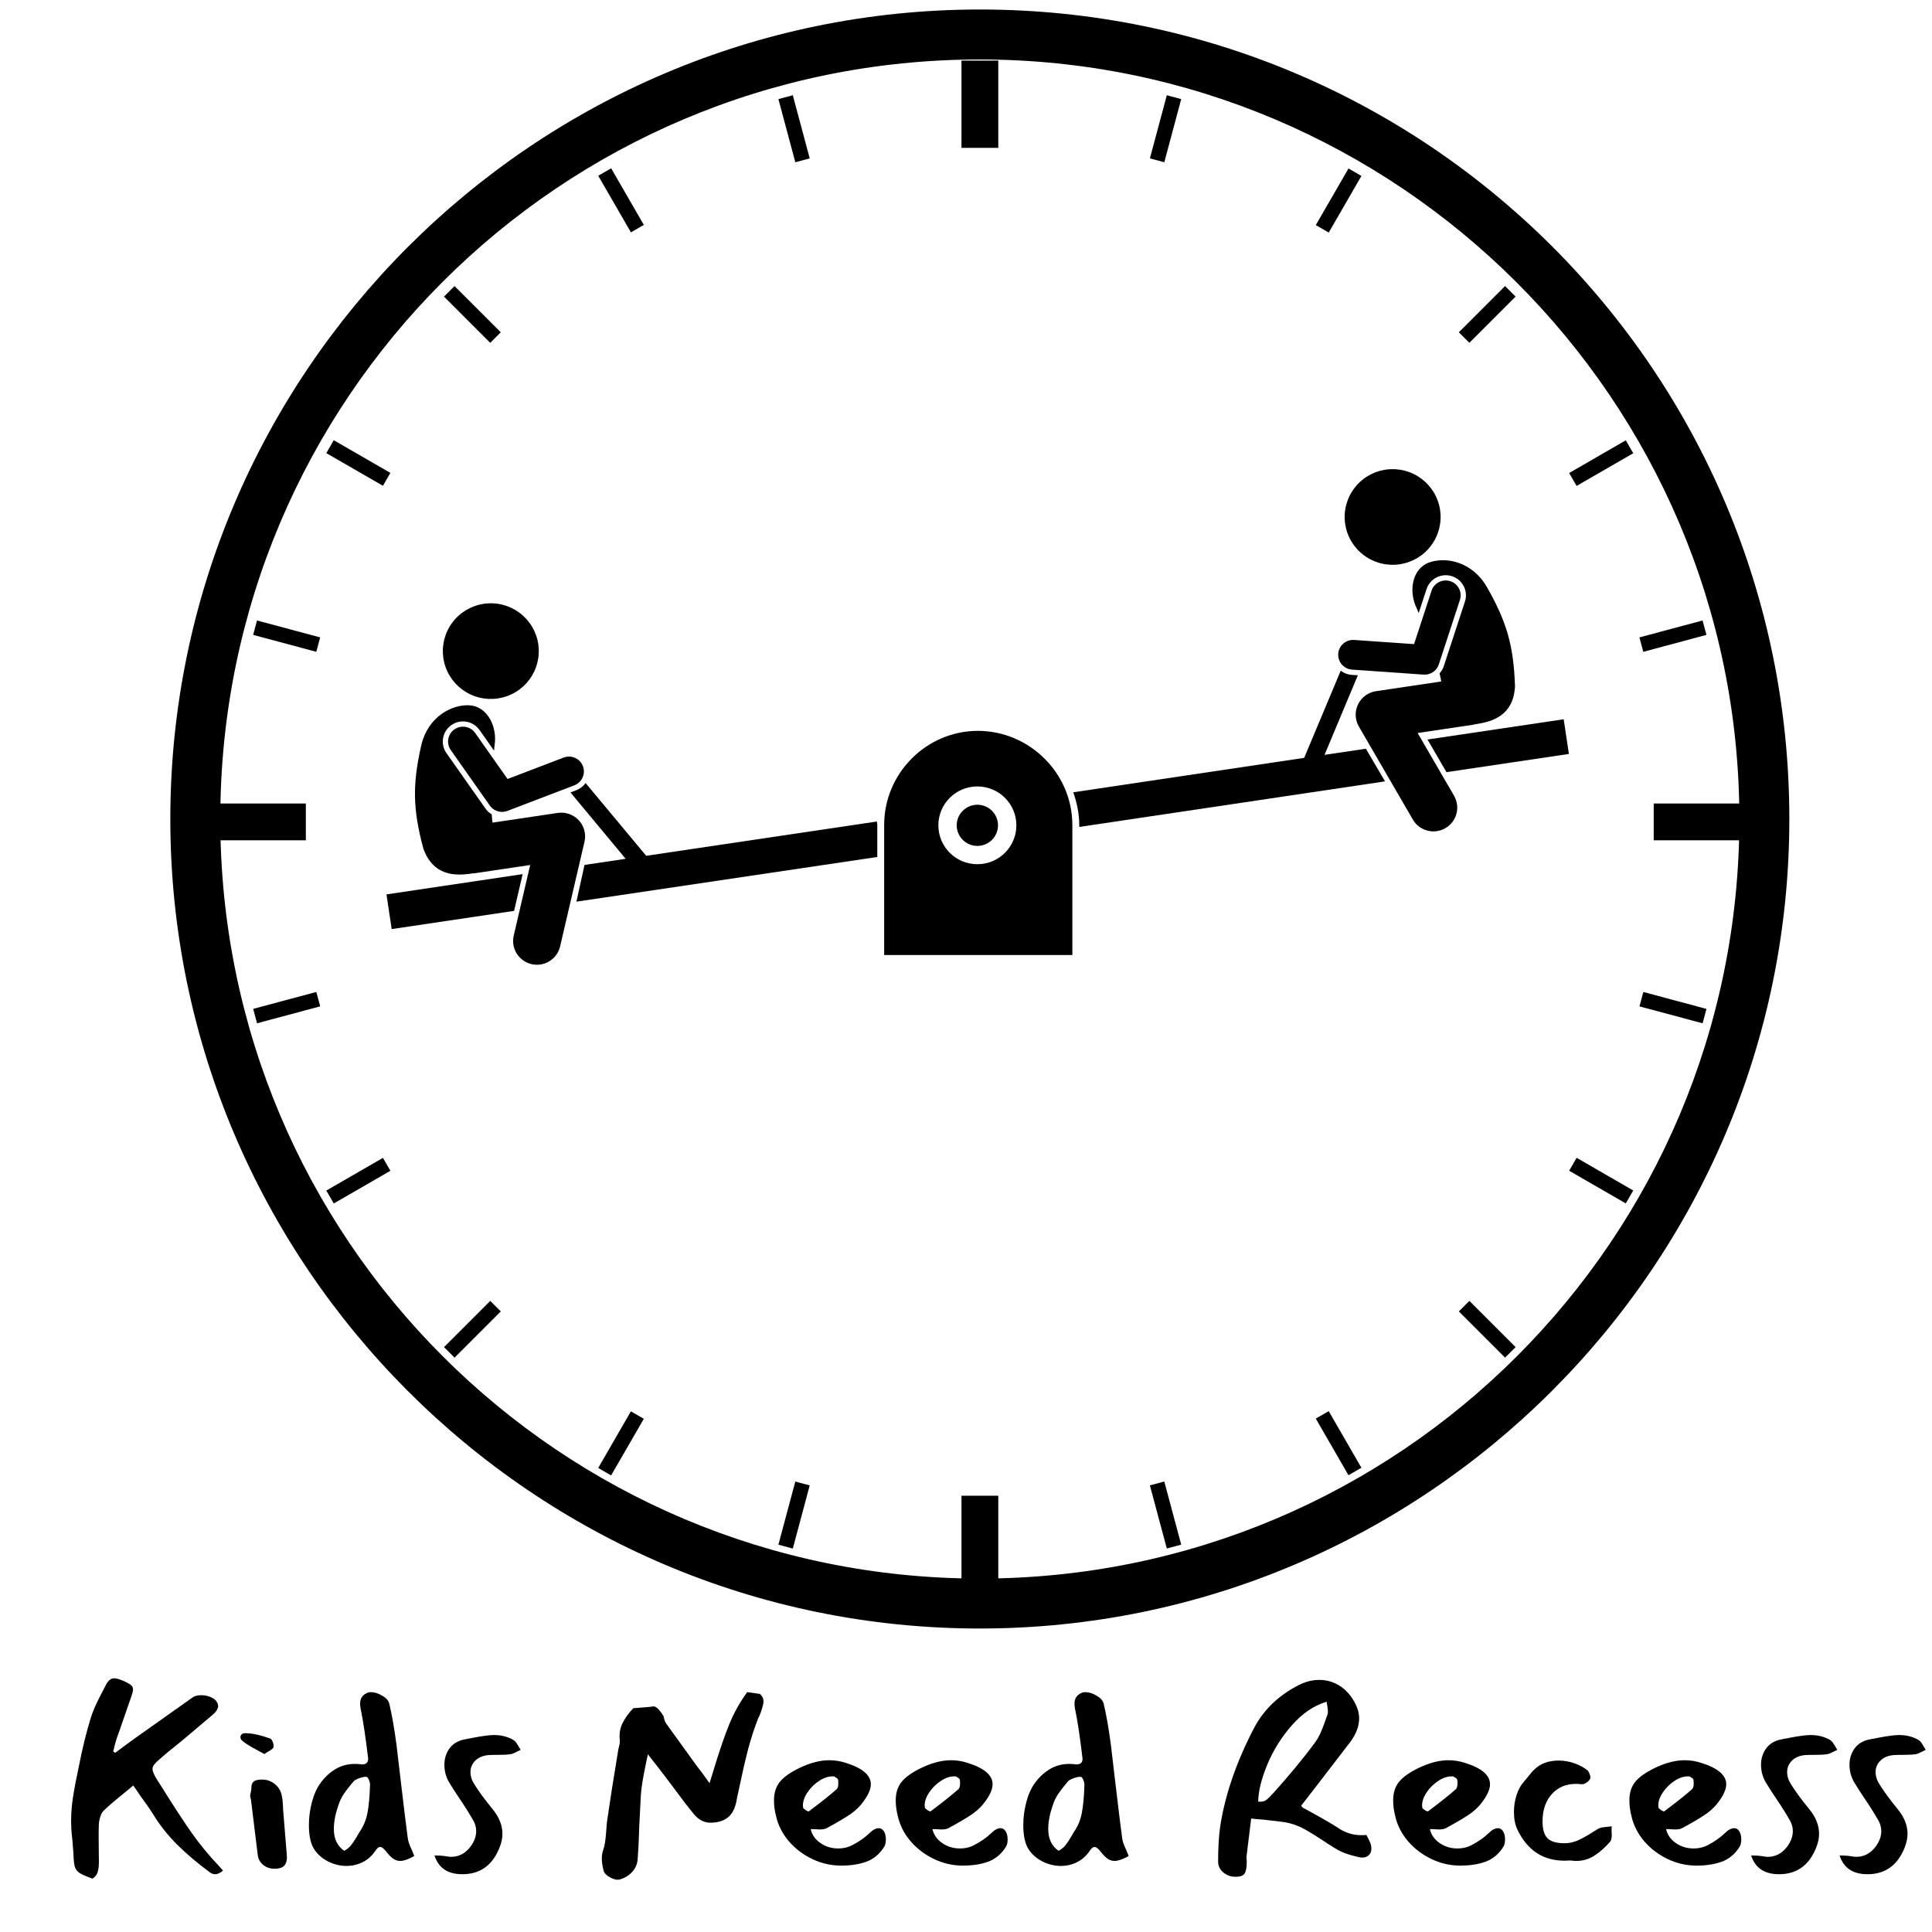 <svg xmlns="http://www.w3.org/2000/svg" xmlns:xlink="http://www.w3.org/1999/xlink" width="500" zoomAndPan="magnify" viewBox="0 0 375 375" height="500" preserveAspectRatio="xMidYMid meet" version="1.0"><defs><g/><clipPath id="4c133780df"><path d="M 186 11.762 L 194 11.762 L 194 29 L 186 29 Z M 186 11.762 " clip-rule="nonzero"/></clipPath><clipPath id="7f64fe7325"><path d="M 186 290 L 194 290 L 194 307.262 L 186 307.262 Z M 186 290 " clip-rule="nonzero"/></clipPath><clipPath id="f007134fbc"><path d="M 42.422 155 L 60 155 L 60 164 L 42.422 164 Z M 42.422 155 " clip-rule="nonzero"/></clipPath><clipPath id="7b5cdd0ebe"><path d="M 320 155 L 337.922 155 L 337.922 164 L 320 164 Z M 320 155 " clip-rule="nonzero"/></clipPath><clipPath id="1f4b680e7e"><path d="M 75.004 169 L 102 169 L 102 181 L 75.004 181 Z M 75.004 169 " clip-rule="nonzero"/></clipPath><clipPath id="1da4d1ddb8"><path d="M 277 139 L 304.504 139 L 304.504 150 L 277 150 Z M 277 139 " clip-rule="nonzero"/></clipPath><clipPath id="92049fbdf5"><path d="M 80 136 L 114 136 L 114 187.312 L 80 187.312 Z M 80 136 " clip-rule="nonzero"/></clipPath><clipPath id="d603be94cd"><path d="M 33.059 1.844 L 347.309 1.844 L 347.309 316.094 L 33.059 316.094 Z M 33.059 1.844 " clip-rule="nonzero"/></clipPath></defs><rect x="-37.5" width="450" fill="#ffffff" y="-37.5" height="450" fill-opacity="1"/><rect x="-37.5" width="450" fill="#ffffff" y="-37.5" height="450" fill-opacity="1"/><path fill="#000000" d="M 188.746 13.887 L 191.641 13.887 L 191.641 26.574 L 188.746 26.574 Z M 188.746 13.887 " fill-opacity="1" fill-rule="nonzero"/><g clip-path="url(#4c133780df)"><path fill="#000000" d="M 186.621 11.762 L 193.766 11.762 L 193.766 28.699 L 186.621 28.699 Z M 186.621 11.762 " fill-opacity="1" fill-rule="nonzero"/></g><path fill="#000000" d="M 188.746 292.445 L 191.641 292.445 L 191.641 305.137 L 188.746 305.137 Z M 188.746 292.445 " fill-opacity="1" fill-rule="nonzero"/><g clip-path="url(#7f64fe7325)"><path fill="#000000" d="M 186.621 290.32 L 193.766 290.32 L 193.766 307.262 L 186.621 307.262 Z M 186.621 290.32 " fill-opacity="1" fill-rule="nonzero"/></g><path fill="#000000" d="M 151.09 19.238 L 153.883 18.488 L 157.168 30.746 L 154.371 31.496 Z M 151.09 19.238 " fill-opacity="1" fill-rule="nonzero"/><path fill="#000000" d="M 223.191 288.305 L 225.988 287.559 L 229.273 299.812 L 226.477 300.562 Z M 223.191 288.305 " fill-opacity="1" fill-rule="nonzero"/><path fill="#000000" d="M 116.117 34.113 L 118.625 32.668 L 124.969 43.656 L 122.461 45.102 Z M 116.117 34.113 " fill-opacity="1" fill-rule="nonzero"/><path fill="#000000" d="M 255.395 275.348 L 257.902 273.902 L 264.246 284.891 L 261.738 286.34 Z M 255.395 275.348 " fill-opacity="1" fill-rule="nonzero"/><path fill="#000000" d="M 86.18 57.57 L 88.227 55.527 L 97.199 64.496 L 95.152 66.543 Z M 86.18 57.57 " fill-opacity="1" fill-rule="nonzero"/><path fill="#000000" d="M 283.16 254.543 L 285.207 252.5 L 294.18 261.473 L 292.133 263.516 Z M 283.16 254.543 " fill-opacity="1" fill-rule="nonzero"/><path fill="#000000" d="M 63.336 87.949 L 64.785 85.445 L 75.773 91.789 L 74.328 94.293 Z M 63.336 87.949 " fill-opacity="1" fill-rule="nonzero"/><path fill="#000000" d="M 304.574 227.238 L 306.023 224.73 L 317.012 231.074 L 315.562 233.582 Z M 304.574 227.238 " fill-opacity="1" fill-rule="nonzero"/><path fill="#000000" d="M 49.137 123.23 L 49.887 120.434 L 62.141 123.719 L 61.395 126.516 Z M 49.137 123.23 " fill-opacity="1" fill-rule="nonzero"/><path fill="#000000" d="M 318.219 195.34 L 318.969 192.543 L 331.223 195.828 L 330.477 198.621 Z M 318.219 195.34 " fill-opacity="1" fill-rule="nonzero"/><path fill="#000000" d="M 44.547 158.086 L 57.238 158.086 L 57.238 160.977 L 44.547 160.977 Z M 44.547 158.086 " fill-opacity="1" fill-rule="nonzero"/><g clip-path="url(#f007134fbc)"><path fill="#000000" d="M 42.422 155.961 L 59.363 155.961 L 59.363 163.102 L 42.422 163.102 Z M 42.422 155.961 " fill-opacity="1" fill-rule="nonzero"/></g><path fill="#000000" d="M 323.109 158.086 L 335.797 158.086 L 335.797 160.977 L 323.109 160.977 Z M 323.109 158.086 " fill-opacity="1" fill-rule="nonzero"/><g clip-path="url(#7b5cdd0ebe)"><path fill="#000000" d="M 320.984 155.961 L 337.922 155.961 L 337.922 163.102 L 320.984 163.102 Z M 320.984 155.961 " fill-opacity="1" fill-rule="nonzero"/></g><path fill="#000000" d="M 49.145 195.82 L 61.398 192.539 L 62.148 195.332 L 49.891 198.617 Z M 49.145 195.82 " fill-opacity="1" fill-rule="nonzero"/><path fill="#000000" d="M 318.211 123.719 L 330.469 120.434 L 331.219 123.23 L 318.961 126.516 Z M 318.211 123.719 " fill-opacity="1" fill-rule="nonzero"/><path fill="#000000" d="M 63.34 231.086 L 74.328 224.742 L 75.773 227.25 L 64.785 233.594 Z M 63.34 231.086 " fill-opacity="1" fill-rule="nonzero"/><path fill="#000000" d="M 304.574 91.812 L 315.562 85.465 L 317.012 87.973 L 306.02 94.316 Z M 304.574 91.812 " fill-opacity="1" fill-rule="nonzero"/><path fill="#000000" d="M 86.184 261.473 L 95.156 252.5 L 97.203 254.547 L 88.23 263.52 Z M 86.184 261.473 " fill-opacity="1" fill-rule="nonzero"/><path fill="#000000" d="M 283.156 64.496 L 292.129 55.523 L 294.176 57.566 L 285.203 66.539 Z M 283.156 64.496 " fill-opacity="1" fill-rule="nonzero"/><path fill="#000000" d="M 116.113 284.93 L 122.457 273.941 L 124.965 275.387 L 118.617 286.379 Z M 116.113 284.93 " fill-opacity="1" fill-rule="nonzero"/><path fill="#000000" d="M 255.398 43.691 L 261.746 32.703 L 264.25 34.152 L 257.906 45.141 Z M 255.398 43.691 " fill-opacity="1" fill-rule="nonzero"/><path fill="#000000" d="M 151.086 299.824 L 154.371 287.566 L 157.164 288.316 L 153.883 300.574 Z M 151.086 299.824 " fill-opacity="1" fill-rule="nonzero"/><path fill="#000000" d="M 223.195 30.742 L 226.48 18.484 L 229.273 19.234 L 225.992 31.492 Z M 223.195 30.742 " fill-opacity="1" fill-rule="nonzero"/><g clip-path="url(#1f4b680e7e)"><path fill="#000000" d="M 75.016 173.602 L 76.023 180.336 L 99.785 176.801 L 101.445 169.668 Z M 75.016 173.602 " fill-opacity="1" fill-rule="nonzero"/></g><path fill="#000000" d="M 170.211 159.453 L 125.426 166.109 L 113.664 151.988 C 113.23 152.602 112.605 153.098 111.852 153.387 L 110.73 153.812 L 121.438 166.695 L 113.453 167.883 L 111.883 175.012 L 170.281 166.34 L 170.281 160.121 C 170.281 159.898 170.203 159.676 170.211 159.453 Z M 170.211 159.453 " fill-opacity="1" fill-rule="nonzero"/><g clip-path="url(#1da4d1ddb8)"><path fill="#000000" d="M 303.512 139.609 L 277.078 143.539 L 280.758 149.875 L 304.52 146.34 Z M 303.512 139.609 " fill-opacity="1" fill-rule="nonzero"/></g><path fill="#000000" d="M 257.09 146.516 L 263.559 131.074 L 262.367 130.992 C 261.562 130.938 260.828 130.641 260.234 130.18 L 253.141 147.102 L 208.324 153.781 C 209.012 155.77 209.48 157.902 209.48 160.121 L 209.48 160.508 L 268.836 151.664 L 265.113 145.328 Z M 257.09 146.516 " fill-opacity="1" fill-rule="nonzero"/><path fill="#000000" d="M 108.793 146.156 L 108.734 146.207 L 108.809 146.176 Z M 108.793 146.156 " fill-opacity="1" fill-rule="nonzero"/><g clip-path="url(#92049fbdf5)"><path fill="#000000" d="M 113.449 163.383 C 113.793 161.898 113.383 160.34 112.344 159.219 C 111.305 158.098 109.777 157.562 108.266 157.785 L 95.594 159.672 C 95.527 159.141 95.477 158.602 95.438 158.062 C 94.973 157.785 94.562 157.41 94.234 156.945 L 86.656 146.176 C 86.055 145.324 85.824 144.285 86.004 143.258 C 86.184 142.23 86.758 141.336 87.613 140.734 C 88.109 140.387 88.688 140.156 89.285 140.066 C 90.762 139.848 92.215 140.469 93.074 141.688 L 95.895 145.699 C 95.922 145.395 95.949 145.094 95.973 144.801 C 96.625 141.09 94.59 137.105 91.141 136.898 C 87.691 136.695 83.055 139.133 81.77 144.645 C 80.055 152.234 80.102 156.984 82.164 164.695 C 84.059 169.941 88.148 170.082 91.633 169.539 C 91.82 169.535 92.004 169.52 92.191 169.492 L 102.906 167.898 L 99.715 181.605 C 99.141 184.086 100.688 186.562 103.172 187.137 C 103.758 187.27 104.34 187.289 104.898 187.207 C 106.719 186.938 108.277 185.586 108.719 183.691 Z M 113.449 163.383 " fill-opacity="1" fill-rule="nonzero"/></g><path fill="#000000" d="M 104.477 125.012 C 104.566 125.613 104.598 126.219 104.566 126.828 C 104.539 127.438 104.449 128.039 104.301 128.629 C 104.152 129.223 103.949 129.793 103.688 130.344 C 103.426 130.895 103.113 131.418 102.75 131.906 C 102.387 132.395 101.98 132.848 101.527 133.254 C 101.074 133.664 100.586 134.027 100.062 134.34 C 99.535 134.656 98.988 134.914 98.41 135.121 C 97.836 135.328 97.246 135.473 96.641 135.562 C 96.035 135.652 95.426 135.684 94.816 135.656 C 94.207 135.625 93.605 135.539 93.012 135.391 C 92.418 135.242 91.844 135.039 91.289 134.777 C 90.738 134.52 90.215 134.207 89.723 133.844 C 89.234 133.48 88.781 133.074 88.371 132.621 C 87.961 132.172 87.598 131.684 87.281 131.16 C 86.965 130.641 86.707 130.09 86.5 129.516 C 86.293 128.945 86.145 128.355 86.055 127.754 C 85.965 127.148 85.934 126.543 85.961 125.934 C 85.992 125.324 86.082 124.727 86.23 124.133 C 86.379 123.543 86.582 122.973 86.844 122.422 C 87.105 121.867 87.418 121.348 87.781 120.859 C 88.145 120.367 88.551 119.918 89.004 119.508 C 89.457 119.098 89.945 118.738 90.469 118.422 C 90.996 118.109 91.543 117.852 92.121 117.645 C 92.695 117.438 93.285 117.289 93.891 117.199 C 94.496 117.109 95.102 117.078 95.715 117.109 C 96.324 117.137 96.926 117.227 97.52 117.375 C 98.113 117.523 98.688 117.727 99.238 117.984 C 99.793 118.246 100.316 118.559 100.809 118.922 C 101.297 119.281 101.75 119.691 102.16 120.141 C 102.57 120.594 102.934 121.078 103.25 121.602 C 103.562 122.125 103.824 122.672 104.031 123.246 C 104.238 123.82 104.387 124.41 104.477 125.012 Z M 104.477 125.012 " fill-opacity="1" fill-rule="nonzero"/><path fill="#000000" d="M 92.234 142.277 C 91.316 140.973 89.512 140.656 88.203 141.57 C 86.895 142.488 86.578 144.285 87.496 145.59 L 95.074 156.359 C 95.715 157.27 96.805 157.715 97.871 157.559 C 98.078 157.527 98.281 157.473 98.48 157.398 L 111.473 152.434 C 112.965 151.863 113.715 150.195 113.141 148.707 C 112.57 147.219 110.895 146.477 109.402 147.043 L 98.516 151.203 Z M 92.234 142.277 " fill-opacity="1" fill-rule="nonzero"/><path fill="#000000" d="M 263.164 123.191 L 263.152 123.215 L 263.234 123.219 Z M 263.164 123.191 " fill-opacity="1" fill-rule="nonzero"/><path fill="#000000" d="M 275.16 142.273 L 285.879 140.68 C 286.066 140.652 286.246 140.609 286.426 140.559 C 289.918 140.066 293.789 138.742 294.062 133.172 C 293.777 125.195 292.43 120.641 288.566 113.879 C 285.723 108.98 280.574 108 277.336 109.199 C 274.098 110.402 273.316 114.805 275.031 118.164 C 275.137 118.438 275.25 118.715 275.363 119 L 276.891 114.344 C 277.355 112.926 278.559 111.91 280.039 111.691 C 280.637 111.602 281.254 111.652 281.832 111.84 C 282.828 112.164 283.637 112.855 284.109 113.785 C 284.586 114.719 284.668 115.777 284.344 116.77 L 280.246 129.273 C 280.07 129.812 279.789 130.289 279.422 130.691 C 279.543 131.219 279.656 131.746 279.746 132.273 L 267.074 134.16 C 265.562 134.387 264.258 135.344 263.594 136.715 C 262.93 138.09 262.992 139.703 263.758 141.023 L 274.227 159.066 C 275.207 160.754 277.09 161.59 278.914 161.32 C 279.473 161.234 280.023 161.051 280.543 160.75 C 282.75 159.477 283.508 156.656 282.23 154.457 Z M 275.16 142.273 " fill-opacity="1" fill-rule="nonzero"/><path fill="#000000" d="M 279.52 98.973 C 279.609 99.578 279.641 100.184 279.609 100.793 C 279.582 101.402 279.492 102 279.344 102.594 C 279.195 103.184 278.992 103.754 278.73 104.305 C 278.469 104.859 278.156 105.379 277.793 105.867 C 277.43 106.359 277.023 106.809 276.57 107.219 C 276.117 107.629 275.629 107.988 275.105 108.305 C 274.578 108.617 274.031 108.875 273.453 109.082 C 272.879 109.289 272.289 109.438 271.684 109.527 C 271.078 109.617 270.469 109.648 269.859 109.617 C 269.25 109.586 268.648 109.5 268.055 109.352 C 267.461 109.203 266.887 109 266.336 108.738 C 265.781 108.48 265.258 108.168 264.766 107.805 C 264.277 107.441 263.824 107.035 263.414 106.586 C 263.004 106.133 262.641 105.648 262.324 105.125 C 262.008 104.602 261.75 104.055 261.543 103.48 C 261.336 102.906 261.188 102.316 261.098 101.715 C 261.008 101.113 260.977 100.504 261.008 99.898 C 261.035 99.289 261.125 98.688 261.273 98.098 C 261.422 97.504 261.625 96.934 261.887 96.383 C 262.148 95.832 262.461 95.309 262.824 94.82 C 263.188 94.332 263.594 93.879 264.047 93.473 C 264.5 93.062 264.988 92.699 265.512 92.387 C 266.039 92.07 266.586 91.812 267.164 91.605 C 267.738 91.398 268.328 91.254 268.934 91.16 C 269.539 91.07 270.145 91.043 270.758 91.07 C 271.367 91.102 271.969 91.188 272.562 91.336 C 273.156 91.484 273.73 91.688 274.281 91.949 C 274.836 92.207 275.359 92.52 275.852 92.883 C 276.34 93.246 276.793 93.652 277.203 94.105 C 277.613 94.555 277.977 95.043 278.293 95.562 C 278.609 96.086 278.867 96.637 279.074 97.207 C 279.281 97.781 279.43 98.371 279.52 98.973 Z M 279.52 98.973 " fill-opacity="1" fill-rule="nonzero"/><path fill="#000000" d="M 276.949 130.914 C 278.016 130.758 278.93 130.012 279.273 128.957 L 283.367 116.449 C 283.863 114.938 283.035 113.309 281.516 112.812 C 279.992 112.316 278.359 113.145 277.863 114.66 L 274.469 125.023 L 262.84 124.215 C 261.246 124.105 259.863 125.305 259.75 126.895 C 259.641 128.484 260.844 129.863 262.438 129.973 L 276.32 130.941 C 276.531 130.953 276.742 130.945 276.949 130.914 Z M 276.949 130.914 " fill-opacity="1" fill-rule="nonzero"/><path fill="#000000" d="M 208.141 160.121 C 208.141 150.109 199.836 141.859 189.793 141.859 L 189.836 141.859 C 179.793 141.859 171.617 150.109 171.617 160.121 L 171.617 185.371 L 208.145 185.371 L 208.145 160.121 Z M 189.703 167.742 C 185.523 167.742 182.133 164.363 182.133 160.195 C 182.133 156.027 185.523 152.648 189.703 152.648 C 193.887 152.648 197.277 156.027 197.277 160.195 C 197.277 164.363 193.887 167.742 189.703 167.742 Z M 189.703 167.742 " fill-opacity="1" fill-rule="nonzero"/><path fill="#000000" d="M 193.715 160.195 C 193.715 160.457 193.688 160.719 193.637 160.977 C 193.586 161.23 193.508 161.48 193.406 161.723 C 193.309 161.965 193.184 162.195 193.039 162.414 C 192.891 162.633 192.727 162.836 192.539 163.02 C 192.352 163.207 192.152 163.371 191.93 163.516 C 191.711 163.664 191.48 163.785 191.238 163.887 C 190.996 163.988 190.746 164.062 190.488 164.113 C 190.227 164.164 189.969 164.191 189.703 164.191 C 189.441 164.191 189.18 164.164 188.922 164.113 C 188.664 164.062 188.414 163.988 188.172 163.887 C 187.926 163.785 187.695 163.664 187.477 163.516 C 187.258 163.371 187.055 163.207 186.871 163.02 C 186.684 162.836 186.516 162.633 186.371 162.414 C 186.227 162.195 186.102 161.965 186 161.723 C 185.898 161.48 185.824 161.23 185.773 160.977 C 185.723 160.719 185.695 160.457 185.695 160.195 C 185.695 159.934 185.723 159.672 185.773 159.414 C 185.824 159.156 185.898 158.91 186 158.664 C 186.102 158.422 186.227 158.191 186.371 157.977 C 186.516 157.758 186.684 157.555 186.871 157.371 C 187.055 157.184 187.258 157.02 187.477 156.871 C 187.695 156.727 187.926 156.605 188.172 156.504 C 188.414 156.402 188.664 156.328 188.922 156.277 C 189.18 156.227 189.441 156.199 189.703 156.199 C 189.969 156.199 190.227 156.227 190.488 156.277 C 190.746 156.328 190.996 156.402 191.238 156.504 C 191.48 156.605 191.711 156.727 191.93 156.871 C 192.152 157.02 192.352 157.184 192.539 157.371 C 192.727 157.555 192.891 157.758 193.039 157.977 C 193.184 158.191 193.309 158.422 193.406 158.664 C 193.508 158.91 193.586 159.156 193.637 159.414 C 193.688 159.672 193.715 159.934 193.715 160.195 Z M 193.715 160.195 " fill-opacity="1" fill-rule="nonzero"/><g fill="#000000" fill-opacity="1"><g transform="translate(11.273, 362.676)"><g><path d="M 10.703 -22.719 C 10.773 -22.656 10.844 -22.602 10.906 -22.562 C 10.977 -22.531 11.047 -22.5 11.109 -22.469 C 12.359 -23.414 13.688 -24.395 15.094 -25.406 L 26.156 -33.234 C 26.531 -33.504 27.086 -33.641 27.828 -33.641 C 28.43 -33.641 29.008 -33.523 29.562 -33.297 C 30.125 -33.078 30.52 -32.785 30.75 -32.422 C 30.957 -32.117 31.062 -31.816 31.062 -31.516 C 31.062 -31.078 30.789 -30.586 30.25 -30.047 L 24.688 -25.344 L 23.281 -24.188 C 21.664 -22.906 20.469 -21.91 19.688 -21.203 C 19.219 -20.805 18.875 -20.461 18.656 -20.172 C 18.438 -19.891 18.328 -19.598 18.328 -19.297 C 18.328 -18.891 18.613 -18.211 19.188 -17.266 L 20.094 -15.859 C 22.32 -12.285 24.234 -9.352 25.828 -7.062 C 27.43 -4.781 29.207 -2.613 31.156 -0.562 L 32.016 0.406 C 31.441 0.875 30.938 1.109 30.5 1.109 C 30.094 1.109 29.707 0.957 29.344 0.656 C 27.02 -1.062 24.945 -2.82 23.125 -4.625 C 21.312 -6.426 19.75 -8.398 18.438 -10.547 C 17.758 -11.629 16.914 -12.844 15.906 -14.188 C 15.844 -14.32 15.406 -14.961 14.594 -16.109 L 13.125 -14.891 C 11.281 -13.41 9.883 -12.219 8.938 -11.312 C 8.633 -11.039 8.398 -10.66 8.234 -10.172 C 8.066 -9.68 7.961 -9.203 7.922 -8.734 C 7.891 -8.191 7.875 -7.367 7.875 -6.266 L 7.922 -1.266 C 7.922 -0.484 7.844 0.164 7.688 0.688 C 7.539 1.207 7.203 1.633 6.672 1.969 C 5.453 1.531 4.613 1.16 4.156 0.859 C 3.707 0.555 3.406 0.156 3.25 -0.344 C 3.102 -0.852 3.016 -1.695 2.984 -2.875 L 2.781 -5.453 C 2.613 -6.867 2.531 -8.098 2.531 -9.141 C 2.531 -10.723 2.656 -12.312 2.906 -13.906 C 3.156 -15.508 3.535 -17.504 4.047 -19.891 C 4.711 -23.297 5.484 -26.43 6.359 -29.297 C 6.766 -30.535 7.32 -31.836 8.031 -33.203 C 8.738 -34.566 9.16 -35.383 9.297 -35.656 C 9.523 -36.094 9.766 -36.41 10.016 -36.609 C 10.273 -36.816 10.57 -36.922 10.906 -36.922 C 11.414 -36.922 12.191 -36.664 13.234 -36.156 C 13.734 -35.914 14.078 -35.695 14.266 -35.5 C 14.453 -35.301 14.547 -35.051 14.547 -34.75 C 14.547 -34.445 14.441 -34.008 14.234 -33.438 L 12.531 -28.531 C 12.289 -27.789 11.898 -26.68 11.359 -25.203 C 11.223 -24.797 11.004 -23.969 10.703 -22.719 Z M 10.703 -22.719 "/></g></g></g><g fill="#000000" fill-opacity="1"><g transform="translate(45.813, 362.676)"><g><path d="M 7.266 -23.531 C 7.203 -23.332 6.957 -23.113 6.531 -22.875 C 6.113 -22.633 5.77 -22.414 5.5 -22.219 L 4.094 -22.984 C 2.707 -23.723 1.766 -24.312 1.266 -24.75 C 0.992 -24.945 0.859 -25.195 0.859 -25.5 C 0.859 -25.707 0.93 -25.883 1.078 -26.031 C 1.234 -26.188 1.461 -26.266 1.766 -26.266 C 3.078 -26.266 4.676 -25.926 6.562 -25.25 C 6.77 -25.219 6.957 -24.988 7.125 -24.562 C 7.289 -24.145 7.336 -23.801 7.266 -23.531 Z M 2.734 -14.141 C 2.828 -14.578 2.891 -14.895 2.922 -15.094 C 2.961 -15.301 2.984 -15.52 2.984 -15.75 C 2.984 -16.227 3.125 -16.598 3.406 -16.859 C 3.695 -17.129 4.242 -17.266 5.047 -17.266 C 5.992 -17.266 6.828 -16.969 7.547 -16.375 C 8.273 -15.789 8.723 -15.031 8.891 -14.094 C 8.992 -13.613 9.062 -13.086 9.094 -12.516 C 9.125 -11.953 9.141 -11.582 9.141 -11.406 L 9.844 -2.781 C 9.945 -1.863 9.82 -1.16 9.469 -0.672 C 9.113 -0.191 8.445 0.047 7.469 0.047 C 6.633 0.047 5.922 -0.188 5.328 -0.656 C 4.734 -1.125 4.367 -1.727 4.234 -2.469 L 2.922 -13.188 Z M 2.734 -14.141 "/></g></g></g><g fill="#000000" fill-opacity="1"><g transform="translate(57.427, 362.676)"><g><path d="M 21.719 -5.906 C 21.781 -5.332 22.031 -4.594 22.469 -3.688 C 22.539 -3.52 22.617 -3.332 22.703 -3.125 C 22.785 -2.926 22.879 -2.691 22.984 -2.422 C 21.836 -1.785 20.926 -1.469 20.25 -1.469 C 19.75 -1.469 19.281 -1.625 18.844 -1.938 C 18.406 -2.258 17.914 -2.773 17.375 -3.484 C 16.969 -3.953 16.629 -4.188 16.359 -4.188 C 16.086 -4.188 15.801 -3.969 15.5 -3.531 C 14.832 -2.52 14 -1.758 13 -1.25 C 12.008 -0.75 10.957 -0.5 9.844 -0.5 C 8.602 -0.5 7.398 -0.789 6.234 -1.375 C 5.078 -1.969 4.176 -2.77 3.531 -3.781 C 2.863 -4.832 2.531 -6.383 2.531 -8.438 C 2.531 -9.914 2.727 -11.41 3.125 -12.922 C 3.531 -14.441 4.102 -15.691 4.844 -16.672 C 5.656 -17.773 6.613 -18.656 7.719 -19.312 C 8.832 -19.969 10.062 -20.297 11.406 -20.297 C 11.844 -20.297 12.18 -20.281 12.422 -20.25 C 12.523 -20.219 12.676 -20.203 12.875 -20.203 C 13.645 -20.203 14.031 -20.57 14.031 -21.312 L 13.984 -21.719 C 13.516 -25.582 13.094 -28.426 12.719 -30.25 C 12.688 -30.414 12.633 -30.68 12.562 -31.047 C 12.5 -31.422 12.469 -31.727 12.469 -31.969 C 12.469 -32.438 12.566 -32.848 12.766 -33.203 C 12.973 -33.555 13.332 -33.852 13.844 -34.094 C 14.039 -34.188 14.273 -34.234 14.547 -34.234 C 15.254 -34.234 15.992 -34.004 16.766 -33.547 C 17.535 -33.098 17.988 -32.586 18.125 -32.016 C 18.633 -29.93 19.109 -27.223 19.547 -23.891 L 20.453 -16.203 C 20.992 -11.629 21.414 -8.195 21.719 -5.906 Z M 8.234 -12.219 C 7.66 -10.57 7.375 -9.055 7.375 -7.672 C 7.375 -5.754 8.047 -4.344 9.391 -3.438 C 9.93 -3.738 10.359 -4.082 10.672 -4.469 C 10.992 -4.852 11.375 -5.414 11.812 -6.156 L 12.375 -7.125 C 13.145 -8.227 13.656 -9.469 13.906 -10.844 C 14.164 -12.227 14.328 -13.984 14.391 -16.109 C 14.422 -16.41 14.359 -16.754 14.203 -17.141 C 14.055 -17.523 13.898 -17.738 13.734 -17.781 C 13.461 -17.844 13.004 -17.766 12.359 -17.547 C 11.723 -17.328 11.32 -17.098 11.156 -16.859 C 10.383 -15.953 9.77 -15.16 9.312 -14.484 C 8.863 -13.816 8.504 -13.062 8.234 -12.219 Z M 8.234 -12.219 "/></g></g></g><g fill="#000000" fill-opacity="1"><g transform="translate(82.927, 362.676)"><g><path d="M 6.812 1.109 C 3.988 1.109 2.188 -0.102 1.406 -2.531 C 1.676 -2.531 2.039 -2.52 2.5 -2.5 C 2.957 -2.477 3.336 -2.438 3.641 -2.375 C 4.109 -2.301 4.441 -2.266 4.641 -2.266 C 6.16 -2.266 7.426 -2.941 8.438 -4.297 C 9.145 -5.266 9.5 -6.254 9.5 -7.266 C 9.5 -7.941 9.328 -8.598 8.984 -9.234 C 8.242 -10.555 7.336 -12.004 6.266 -13.578 C 5.555 -14.629 4.914 -15.625 4.344 -16.562 C 3.664 -17.645 3.328 -18.844 3.328 -20.156 C 3.328 -21.363 3.672 -22.43 4.359 -23.359 C 5.055 -24.285 6.078 -24.863 7.422 -25.094 L 9.047 -25.406 C 10.797 -25.738 12.109 -25.906 12.984 -25.906 C 14.43 -25.906 15.707 -25.566 16.812 -24.891 C 17.051 -24.723 17.297 -24.426 17.547 -24 C 17.797 -23.582 17.988 -23.258 18.125 -23.031 C 17.895 -22.926 17.566 -22.766 17.141 -22.547 C 16.723 -22.328 16.363 -22.203 16.062 -22.172 C 15.594 -22.098 14.883 -22.062 13.938 -22.062 C 13.031 -22.062 12.344 -22.047 11.875 -22.016 C 10.789 -21.91 9.938 -21.547 9.312 -20.922 C 8.695 -20.305 8.391 -19.562 8.391 -18.688 C 8.391 -18.008 8.586 -17.316 8.984 -16.609 C 9.898 -15.098 11.164 -13.363 12.781 -11.406 C 13.988 -9.895 14.594 -8.332 14.594 -6.719 C 14.594 -5.844 14.391 -4.914 13.984 -3.938 C 12.609 -0.57 10.219 1.109 6.812 1.109 Z M 6.812 1.109 "/></g></g></g><g fill="#000000" fill-opacity="1"><g transform="translate(100.096, 362.676)"><g/></g></g><g fill="#000000" fill-opacity="1"><g transform="translate(112.72, 362.676)"><g><path d="M 7.578 -24.891 C 7.441 -26.109 7.617 -27.211 8.109 -28.203 C 8.598 -29.191 9.297 -30.16 10.203 -31.109 L 13.281 -31.359 C 13.75 -31.43 14.035 -31.469 14.141 -31.469 C 14.641 -31.469 15.281 -30.844 16.062 -29.594 C 16.125 -29.395 16.188 -29.148 16.25 -28.859 C 16.32 -28.578 16.426 -28.348 16.562 -28.172 L 22.422 -20.047 C 23.297 -18.93 24.156 -17.77 25 -16.562 L 25.859 -19.344 C 26.93 -22.875 27.914 -25.742 28.812 -27.953 C 29.707 -30.16 30.875 -32.254 32.312 -34.234 L 34.75 -33.891 C 35.383 -33.379 35.602 -32.703 35.406 -31.859 C 35.102 -30.648 34.781 -29.742 34.438 -29.141 C 33.633 -27.086 32.961 -25.008 32.422 -22.906 C 31.879 -20.801 31.273 -18.148 30.609 -14.953 C 30.504 -14.516 30.367 -13.859 30.203 -12.984 C 29.93 -11.629 29.406 -10.625 28.625 -9.969 C 27.852 -9.312 26.797 -8.953 25.453 -8.891 C 24.109 -8.816 22.945 -9.367 21.969 -10.547 C 20.957 -11.766 19.695 -13.398 18.188 -15.453 L 17.172 -16.812 C 16.266 -18.031 14.883 -19.816 13.031 -22.172 L 12.578 -20 C 12.066 -17.57 11.766 -15.672 11.672 -14.297 L 11.359 -8.188 C 11.328 -7.508 11.297 -6.656 11.266 -5.625 C 11.234 -4.602 11.164 -3.398 11.062 -2.016 C 11.031 -1.004 10.688 -0.129 10.031 0.609 C 9.375 1.348 8.555 1.852 7.578 2.125 C 7.066 2.258 6.445 2.129 5.719 1.734 C 5 1.348 4.57 0.906 4.438 0.406 C 4.207 -0.469 4.094 -1.242 4.094 -1.922 C 4.094 -2.523 4.176 -3.062 4.344 -3.531 C 4.645 -4.344 4.848 -5.625 4.953 -7.375 C 5.016 -8.445 5.098 -9.254 5.203 -9.797 C 5.641 -12.891 6.312 -17.164 7.219 -22.625 C 7.25 -22.895 7.32 -23.254 7.438 -23.703 C 7.562 -24.16 7.609 -24.555 7.578 -24.891 Z M 7.578 -24.891 "/></g></g></g><g fill="#000000" fill-opacity="1"><g transform="translate(148.825, 362.676)"><g><path d="M 11.719 -7.875 C 11.383 -7.676 10.895 -7.578 10.25 -7.578 C 10.008 -7.578 9.723 -7.594 9.391 -7.625 C 9.055 -7.656 8.77 -7.656 8.531 -7.625 C 8.801 -6.508 9.441 -5.609 10.453 -4.922 C 11.461 -4.234 12.594 -3.891 13.844 -3.891 C 14.914 -3.891 15.875 -4.125 16.719 -4.594 C 17.957 -5.238 19.035 -6 19.953 -6.875 C 20.586 -7.508 21.191 -7.828 21.766 -7.828 C 22.141 -7.828 22.457 -7.641 22.719 -7.266 C 22.988 -6.828 23.125 -6.289 23.125 -5.656 C 23.125 -4.977 22.988 -4.457 22.719 -4.094 C 21.844 -2.75 20.707 -1.82 19.312 -1.312 C 17.914 -0.812 16.289 -0.562 14.438 -0.562 C 12.52 -0.562 10.672 -0.977 8.891 -1.812 C 7.109 -2.656 5.582 -3.805 4.312 -5.266 C 3.051 -6.734 2.219 -8.363 1.812 -10.156 C 1.539 -11.195 1.406 -12.223 1.406 -13.234 C 1.406 -14.816 1.852 -16.094 2.75 -17.062 C 3.645 -18.039 5.082 -18.969 7.062 -19.844 C 8.883 -20.625 10.57 -21.016 12.125 -21.016 C 13.227 -21.016 14.305 -20.844 15.359 -20.5 C 18.586 -19.488 20.203 -18.109 20.203 -16.359 C 20.203 -15.254 19.547 -13.91 18.234 -12.328 C 17.586 -11.586 16.828 -10.93 15.953 -10.359 C 15.078 -9.785 14.227 -9.27 13.406 -8.812 C 12.582 -8.352 12.02 -8.039 11.719 -7.875 Z M 13.844 -17.219 C 13.801 -17.383 13.672 -17.523 13.453 -17.641 C 13.234 -17.766 13.109 -17.844 13.078 -17.875 C 12.172 -17.945 11.242 -17.688 10.297 -17.094 C 9.359 -16.5 8.578 -15.75 7.953 -14.844 C 7.328 -13.938 7.016 -13.062 7.016 -12.219 L 7.062 -11.812 C 7.102 -11.676 7.281 -11.508 7.594 -11.312 C 7.914 -11.113 8.113 -11.047 8.188 -11.109 C 10.57 -12.891 12.367 -14.32 13.578 -15.406 C 13.785 -15.602 13.891 -15.973 13.891 -16.516 C 13.891 -16.848 13.875 -17.082 13.844 -17.219 Z M 13.844 -17.219 "/></g></g></g><g fill="#000000" fill-opacity="1"><g transform="translate(172.457, 362.676)"><g><path d="M 11.719 -7.875 C 11.383 -7.676 10.895 -7.578 10.25 -7.578 C 10.008 -7.578 9.723 -7.594 9.391 -7.625 C 9.055 -7.656 8.77 -7.656 8.531 -7.625 C 8.801 -6.508 9.441 -5.609 10.453 -4.922 C 11.461 -4.234 12.594 -3.891 13.844 -3.891 C 14.914 -3.891 15.875 -4.125 16.719 -4.594 C 17.957 -5.238 19.035 -6 19.953 -6.875 C 20.586 -7.508 21.191 -7.828 21.766 -7.828 C 22.141 -7.828 22.457 -7.641 22.719 -7.266 C 22.988 -6.828 23.125 -6.289 23.125 -5.656 C 23.125 -4.977 22.988 -4.457 22.719 -4.094 C 21.844 -2.75 20.707 -1.82 19.312 -1.312 C 17.914 -0.812 16.289 -0.562 14.438 -0.562 C 12.52 -0.562 10.672 -0.977 8.891 -1.812 C 7.109 -2.656 5.582 -3.805 4.312 -5.266 C 3.051 -6.734 2.219 -8.363 1.812 -10.156 C 1.539 -11.195 1.406 -12.223 1.406 -13.234 C 1.406 -14.816 1.852 -16.094 2.75 -17.062 C 3.645 -18.039 5.082 -18.969 7.062 -19.844 C 8.883 -20.625 10.57 -21.016 12.125 -21.016 C 13.227 -21.016 14.305 -20.844 15.359 -20.5 C 18.586 -19.488 20.203 -18.109 20.203 -16.359 C 20.203 -15.254 19.547 -13.91 18.234 -12.328 C 17.586 -11.586 16.828 -10.93 15.953 -10.359 C 15.078 -9.785 14.227 -9.27 13.406 -8.812 C 12.582 -8.352 12.02 -8.039 11.719 -7.875 Z M 13.844 -17.219 C 13.801 -17.383 13.672 -17.523 13.453 -17.641 C 13.234 -17.766 13.109 -17.844 13.078 -17.875 C 12.172 -17.945 11.242 -17.688 10.297 -17.094 C 9.359 -16.5 8.578 -15.75 7.953 -14.844 C 7.328 -13.938 7.016 -13.062 7.016 -12.219 L 7.062 -11.812 C 7.102 -11.676 7.281 -11.508 7.594 -11.312 C 7.914 -11.113 8.113 -11.047 8.188 -11.109 C 10.57 -12.891 12.367 -14.32 13.578 -15.406 C 13.785 -15.602 13.891 -15.973 13.891 -16.516 C 13.891 -16.848 13.875 -17.082 13.844 -17.219 Z M 13.844 -17.219 "/></g></g></g><g fill="#000000" fill-opacity="1"><g transform="translate(196.089, 362.676)"><g><path d="M 21.719 -5.906 C 21.781 -5.332 22.031 -4.594 22.469 -3.688 C 22.539 -3.52 22.617 -3.332 22.703 -3.125 C 22.785 -2.926 22.879 -2.691 22.984 -2.422 C 21.836 -1.785 20.926 -1.469 20.25 -1.469 C 19.75 -1.469 19.281 -1.625 18.844 -1.938 C 18.406 -2.258 17.914 -2.773 17.375 -3.484 C 16.969 -3.953 16.629 -4.188 16.359 -4.188 C 16.086 -4.188 15.801 -3.969 15.5 -3.531 C 14.832 -2.52 14 -1.758 13 -1.25 C 12.008 -0.75 10.957 -0.5 9.844 -0.5 C 8.602 -0.5 7.398 -0.789 6.234 -1.375 C 5.078 -1.969 4.176 -2.77 3.531 -3.781 C 2.863 -4.832 2.531 -6.383 2.531 -8.438 C 2.531 -9.914 2.727 -11.41 3.125 -12.922 C 3.531 -14.441 4.102 -15.691 4.844 -16.672 C 5.656 -17.773 6.613 -18.656 7.719 -19.312 C 8.832 -19.969 10.062 -20.297 11.406 -20.297 C 11.844 -20.297 12.18 -20.281 12.422 -20.25 C 12.523 -20.219 12.676 -20.203 12.875 -20.203 C 13.645 -20.203 14.031 -20.57 14.031 -21.312 L 13.984 -21.719 C 13.516 -25.582 13.094 -28.426 12.719 -30.25 C 12.688 -30.414 12.633 -30.68 12.562 -31.047 C 12.5 -31.422 12.469 -31.727 12.469 -31.969 C 12.469 -32.438 12.566 -32.848 12.766 -33.203 C 12.973 -33.555 13.332 -33.852 13.844 -34.094 C 14.039 -34.188 14.273 -34.234 14.547 -34.234 C 15.254 -34.234 15.992 -34.004 16.766 -33.547 C 17.535 -33.098 17.988 -32.586 18.125 -32.016 C 18.633 -29.93 19.109 -27.223 19.547 -23.891 L 20.453 -16.203 C 20.992 -11.629 21.414 -8.195 21.719 -5.906 Z M 8.234 -12.219 C 7.66 -10.57 7.375 -9.055 7.375 -7.672 C 7.375 -5.754 8.047 -4.344 9.391 -3.438 C 9.93 -3.738 10.359 -4.082 10.672 -4.469 C 10.992 -4.852 11.375 -5.414 11.812 -6.156 L 12.375 -7.125 C 13.145 -8.227 13.656 -9.469 13.906 -10.844 C 14.164 -12.227 14.328 -13.984 14.391 -16.109 C 14.422 -16.41 14.359 -16.754 14.203 -17.141 C 14.055 -17.523 13.898 -17.738 13.734 -17.781 C 13.461 -17.844 13.004 -17.766 12.359 -17.547 C 11.723 -17.328 11.32 -17.098 11.156 -16.859 C 10.383 -15.953 9.77 -15.16 9.312 -14.484 C 8.863 -13.816 8.504 -13.062 8.234 -12.219 Z M 8.234 -12.219 "/></g></g></g><g fill="#000000" fill-opacity="1"><g transform="translate(221.59, 362.676)"><g/></g></g><g fill="#000000" fill-opacity="1"><g transform="translate(234.214, 362.676)"><g><path d="M 31.812 -4.844 C 31.914 -4.508 31.969 -4.191 31.969 -3.891 C 31.969 -3.348 31.805 -2.914 31.484 -2.594 C 31.16 -2.281 30.734 -2.125 30.203 -2.125 C 29.992 -2.125 29.82 -2.141 29.688 -2.172 C 28.176 -2.504 26.984 -2.875 26.109 -3.281 C 25.43 -3.582 24.188 -4.344 22.375 -5.562 C 20.988 -6.469 19.844 -7.172 18.938 -7.672 C 17.758 -8.316 16.5 -8.754 15.156 -8.984 C 14.539 -9.086 13.109 -9.258 10.859 -9.5 C 9.848 -9.562 9.109 -9.629 8.641 -9.703 L 7.719 -2.219 L 7.781 -1.406 C 7.781 -0.195 7.633 0.602 7.344 1 C 7.062 1.406 6.484 1.609 5.609 1.609 C 4.691 1.609 3.895 1.32 3.219 0.75 C 2.551 0.188 2.219 -0.516 2.219 -1.359 C 2.219 -3.922 2.352 -6.195 2.625 -8.188 C 3.57 -14.281 5.742 -20.609 9.141 -27.172 C 11.055 -30.836 14.004 -33.664 17.984 -35.656 C 19.254 -36.289 20.547 -36.609 21.859 -36.609 C 23.211 -36.609 24.469 -36.266 25.625 -35.578 C 26.789 -34.891 27.758 -33.891 28.531 -32.578 C 29.238 -31.398 29.594 -30.254 29.594 -29.141 C 29.594 -27.586 28.988 -26.02 27.781 -24.438 C 26.332 -22.551 24.273 -19.875 21.609 -16.406 L 18.328 -12.172 C 18.359 -12.172 18.398 -12.129 18.453 -12.047 C 18.504 -11.961 18.566 -11.883 18.641 -11.812 L 19.75 -11.219 C 22.539 -9.695 24.594 -8.5 25.906 -7.625 C 27.188 -6.852 28.551 -6.469 30 -6.469 C 30.438 -6.469 30.77 -6.484 31 -6.516 C 31.102 -6.348 31.238 -6.094 31.406 -5.75 C 31.57 -5.414 31.707 -5.113 31.812 -4.844 Z M 13.125 -14.844 C 14.508 -16.395 15.898 -18.008 17.297 -19.688 C 18.691 -21.375 19.93 -22.957 21.016 -24.438 C 21.453 -25.039 21.82 -25.688 22.125 -26.375 C 22.426 -27.07 22.703 -27.773 22.953 -28.484 C 23.203 -29.191 23.379 -29.695 23.484 -30 C 23.516 -30.102 23.531 -30.27 23.531 -30.5 C 23.531 -30.77 23.492 -31.109 23.422 -31.516 C 23.359 -31.922 23.312 -32.207 23.281 -32.375 C 20.82 -31.633 18.582 -30.117 16.562 -27.828 C 14.539 -25.535 12.945 -22.992 11.781 -20.203 C 10.625 -17.41 10.031 -15.004 10 -12.984 C 10.676 -12.91 11.207 -13.023 11.594 -13.328 C 11.977 -13.629 12.488 -14.133 13.125 -14.844 Z M 13.125 -14.844 "/></g></g></g><g fill="#000000" fill-opacity="1"><g transform="translate(269.006, 362.676)"><g><path d="M 11.719 -7.875 C 11.383 -7.676 10.895 -7.578 10.25 -7.578 C 10.008 -7.578 9.723 -7.594 9.391 -7.625 C 9.055 -7.656 8.77 -7.656 8.531 -7.625 C 8.801 -6.508 9.441 -5.609 10.453 -4.922 C 11.461 -4.234 12.594 -3.891 13.844 -3.891 C 14.914 -3.891 15.875 -4.125 16.719 -4.594 C 17.957 -5.238 19.035 -6 19.953 -6.875 C 20.586 -7.508 21.191 -7.828 21.766 -7.828 C 22.141 -7.828 22.457 -7.641 22.719 -7.266 C 22.988 -6.828 23.125 -6.289 23.125 -5.656 C 23.125 -4.977 22.988 -4.457 22.719 -4.094 C 21.844 -2.75 20.707 -1.82 19.312 -1.312 C 17.914 -0.812 16.289 -0.562 14.438 -0.562 C 12.52 -0.562 10.672 -0.977 8.891 -1.812 C 7.109 -2.656 5.582 -3.805 4.312 -5.266 C 3.051 -6.734 2.219 -8.363 1.812 -10.156 C 1.539 -11.195 1.406 -12.223 1.406 -13.234 C 1.406 -14.816 1.852 -16.094 2.75 -17.062 C 3.645 -18.039 5.082 -18.969 7.062 -19.844 C 8.883 -20.625 10.57 -21.016 12.125 -21.016 C 13.227 -21.016 14.305 -20.844 15.359 -20.5 C 18.586 -19.488 20.203 -18.109 20.203 -16.359 C 20.203 -15.254 19.547 -13.91 18.234 -12.328 C 17.586 -11.586 16.828 -10.93 15.953 -10.359 C 15.078 -9.785 14.227 -9.27 13.406 -8.812 C 12.582 -8.352 12.02 -8.039 11.719 -7.875 Z M 13.844 -17.219 C 13.801 -17.383 13.672 -17.523 13.453 -17.641 C 13.234 -17.766 13.109 -17.844 13.078 -17.875 C 12.172 -17.945 11.242 -17.688 10.297 -17.094 C 9.359 -16.5 8.578 -15.75 7.953 -14.844 C 7.328 -13.938 7.016 -13.062 7.016 -12.219 L 7.062 -11.812 C 7.102 -11.676 7.281 -11.508 7.594 -11.312 C 7.914 -11.113 8.113 -11.047 8.188 -11.109 C 10.57 -12.891 12.367 -14.32 13.578 -15.406 C 13.785 -15.602 13.891 -15.973 13.891 -16.516 C 13.891 -16.848 13.875 -17.082 13.844 -17.219 Z M 13.844 -17.219 "/></g></g></g><g fill="#000000" fill-opacity="1"><g transform="translate(292.638, 362.676)"><g><path d="M 19.844 -5.156 C 18.832 -4.008 17.805 -3.109 16.766 -2.453 C 15.723 -1.797 14.562 -1.469 13.281 -1.469 C 13.008 -1.469 12.641 -1.5 12.172 -1.562 L 11.156 -1.516 C 6.914 -1.484 3.82 -3.504 1.875 -7.578 C 1.438 -8.516 1.219 -9.641 1.219 -10.953 C 1.219 -12.098 1.383 -13.191 1.719 -14.234 C 2.051 -15.285 2.52 -16.145 3.125 -16.812 L 4.094 -17.984 C 4.562 -18.586 4.93 -19.004 5.203 -19.234 C 6.379 -20.379 7.941 -20.953 9.891 -20.953 C 10.898 -20.953 11.895 -20.785 12.875 -20.453 C 13.852 -20.117 14.711 -19.664 15.453 -19.094 C 15.586 -18.988 15.723 -18.773 15.859 -18.453 C 15.992 -18.141 16.062 -17.879 16.062 -17.672 C 16.062 -17.398 15.859 -17.102 15.453 -16.781 C 15.047 -16.469 14.676 -16.328 14.344 -16.359 C 12.051 -16.629 10.211 -16.082 8.828 -14.719 C 7.453 -13.352 6.766 -11.492 6.766 -9.141 C 6.766 -7.586 7.094 -6.492 7.75 -5.859 C 8.406 -5.223 9.492 -4.906 11.016 -4.906 C 11.953 -4.906 12.844 -5.098 13.688 -5.484 C 14.531 -5.867 15.504 -6.414 16.609 -7.125 L 17.578 -7.719 C 17.91 -7.895 18.352 -8.004 18.906 -8.047 C 19.469 -8.098 19.898 -8.145 20.203 -8.188 C 20.172 -7.875 20.16 -7.578 20.172 -7.297 C 20.191 -7.016 20.203 -6.785 20.203 -6.609 C 20.203 -5.867 20.082 -5.383 19.844 -5.156 Z M 19.844 -5.156 "/></g></g></g><g fill="#000000" fill-opacity="1"><g transform="translate(314.856, 362.676)"><g><path d="M 11.719 -7.875 C 11.383 -7.676 10.895 -7.578 10.25 -7.578 C 10.008 -7.578 9.723 -7.594 9.391 -7.625 C 9.055 -7.656 8.77 -7.656 8.531 -7.625 C 8.801 -6.508 9.441 -5.609 10.453 -4.922 C 11.461 -4.234 12.594 -3.891 13.844 -3.891 C 14.914 -3.891 15.875 -4.125 16.719 -4.594 C 17.957 -5.238 19.035 -6 19.953 -6.875 C 20.586 -7.508 21.191 -7.828 21.766 -7.828 C 22.141 -7.828 22.457 -7.641 22.719 -7.266 C 22.988 -6.828 23.125 -6.289 23.125 -5.656 C 23.125 -4.977 22.988 -4.457 22.719 -4.094 C 21.844 -2.75 20.707 -1.82 19.312 -1.312 C 17.914 -0.812 16.289 -0.562 14.438 -0.562 C 12.52 -0.562 10.672 -0.977 8.891 -1.812 C 7.109 -2.656 5.582 -3.805 4.312 -5.266 C 3.051 -6.734 2.219 -8.363 1.812 -10.156 C 1.539 -11.195 1.406 -12.223 1.406 -13.234 C 1.406 -14.816 1.852 -16.094 2.75 -17.062 C 3.645 -18.039 5.082 -18.969 7.062 -19.844 C 8.883 -20.625 10.57 -21.016 12.125 -21.016 C 13.227 -21.016 14.305 -20.844 15.359 -20.5 C 18.586 -19.488 20.203 -18.109 20.203 -16.359 C 20.203 -15.254 19.547 -13.91 18.234 -12.328 C 17.586 -11.586 16.828 -10.93 15.953 -10.359 C 15.078 -9.785 14.227 -9.27 13.406 -8.812 C 12.582 -8.352 12.02 -8.039 11.719 -7.875 Z M 13.844 -17.219 C 13.801 -17.383 13.672 -17.523 13.453 -17.641 C 13.234 -17.766 13.109 -17.844 13.078 -17.875 C 12.172 -17.945 11.242 -17.688 10.297 -17.094 C 9.359 -16.5 8.578 -15.75 7.953 -14.844 C 7.328 -13.938 7.016 -13.062 7.016 -12.219 L 7.062 -11.812 C 7.102 -11.676 7.281 -11.508 7.594 -11.312 C 7.914 -11.113 8.113 -11.047 8.188 -11.109 C 10.57 -12.891 12.367 -14.32 13.578 -15.406 C 13.785 -15.602 13.891 -15.973 13.891 -16.516 C 13.891 -16.848 13.875 -17.082 13.844 -17.219 Z M 13.844 -17.219 "/></g></g></g><g fill="#000000" fill-opacity="1"><g transform="translate(338.488, 362.676)"><g><path d="M 6.812 1.109 C 3.988 1.109 2.188 -0.102 1.406 -2.531 C 1.676 -2.531 2.039 -2.52 2.5 -2.5 C 2.957 -2.477 3.336 -2.438 3.641 -2.375 C 4.109 -2.301 4.441 -2.266 4.641 -2.266 C 6.16 -2.266 7.426 -2.941 8.438 -4.297 C 9.145 -5.266 9.5 -6.254 9.5 -7.266 C 9.5 -7.941 9.328 -8.598 8.984 -9.234 C 8.242 -10.555 7.336 -12.004 6.266 -13.578 C 5.555 -14.629 4.914 -15.625 4.344 -16.562 C 3.664 -17.645 3.328 -18.844 3.328 -20.156 C 3.328 -21.363 3.672 -22.43 4.359 -23.359 C 5.055 -24.285 6.078 -24.863 7.422 -25.094 L 9.047 -25.406 C 10.797 -25.738 12.109 -25.906 12.984 -25.906 C 14.43 -25.906 15.707 -25.566 16.812 -24.891 C 17.051 -24.723 17.297 -24.426 17.547 -24 C 17.797 -23.582 17.988 -23.258 18.125 -23.031 C 17.895 -22.926 17.566 -22.766 17.141 -22.547 C 16.723 -22.328 16.363 -22.203 16.062 -22.172 C 15.594 -22.098 14.883 -22.062 13.938 -22.062 C 13.031 -22.062 12.344 -22.047 11.875 -22.016 C 10.789 -21.91 9.938 -21.547 9.312 -20.922 C 8.695 -20.305 8.391 -19.562 8.391 -18.688 C 8.391 -18.008 8.586 -17.316 8.984 -16.609 C 9.898 -15.098 11.164 -13.363 12.781 -11.406 C 13.988 -9.895 14.594 -8.332 14.594 -6.719 C 14.594 -5.844 14.391 -4.914 13.984 -3.938 C 12.609 -0.57 10.219 1.109 6.812 1.109 Z M 6.812 1.109 "/></g></g></g><g fill="#000000" fill-opacity="1"><g transform="translate(355.657, 362.676)"><g><path d="M 6.812 1.109 C 3.988 1.109 2.188 -0.102 1.406 -2.531 C 1.676 -2.531 2.039 -2.52 2.5 -2.5 C 2.957 -2.477 3.336 -2.438 3.641 -2.375 C 4.109 -2.301 4.441 -2.266 4.641 -2.266 C 6.16 -2.266 7.426 -2.941 8.438 -4.297 C 9.145 -5.266 9.5 -6.254 9.5 -7.266 C 9.5 -7.941 9.328 -8.598 8.984 -9.234 C 8.242 -10.555 7.336 -12.004 6.266 -13.578 C 5.555 -14.629 4.914 -15.625 4.344 -16.562 C 3.664 -17.645 3.328 -18.844 3.328 -20.156 C 3.328 -21.363 3.672 -22.43 4.359 -23.359 C 5.055 -24.285 6.078 -24.863 7.422 -25.094 L 9.047 -25.406 C 10.797 -25.738 12.109 -25.906 12.984 -25.906 C 14.43 -25.906 15.707 -25.566 16.812 -24.891 C 17.051 -24.723 17.297 -24.426 17.547 -24 C 17.797 -23.582 17.988 -23.258 18.125 -23.031 C 17.895 -22.926 17.566 -22.766 17.141 -22.547 C 16.723 -22.328 16.363 -22.203 16.062 -22.172 C 15.594 -22.098 14.883 -22.062 13.938 -22.062 C 13.031 -22.062 12.344 -22.047 11.875 -22.016 C 10.789 -21.91 9.938 -21.547 9.312 -20.922 C 8.695 -20.305 8.391 -19.562 8.391 -18.688 C 8.391 -18.008 8.586 -17.316 8.984 -16.609 C 9.898 -15.098 11.164 -13.363 12.781 -11.406 C 13.988 -9.895 14.594 -8.332 14.594 -6.719 C 14.594 -5.844 14.391 -4.914 13.984 -3.938 C 12.609 -0.57 10.219 1.109 6.812 1.109 Z M 6.812 1.109 "/></g></g></g><g clip-path="url(#d603be94cd)"><path fill="#000000" d="M 190.184 316.094 C 103.375 316.094 33.059 245.293 33.059 158.969 C 33.059 72.648 103.375 1.844 190.184 1.844 C 276.988 1.844 347.309 72.164 347.309 158.969 C 347.309 245.777 276.504 316.094 190.184 316.094 Z M 190.184 11.543 C 108.711 11.543 42.758 77.5 42.758 158.969 C 42.758 240.441 108.711 306.398 190.184 306.398 C 271.656 306.398 337.609 240.441 337.609 158.969 C 337.609 77.5 271.172 11.543 190.184 11.543 Z M 190.184 11.543 " fill-opacity="1" fill-rule="nonzero"/></g></svg>